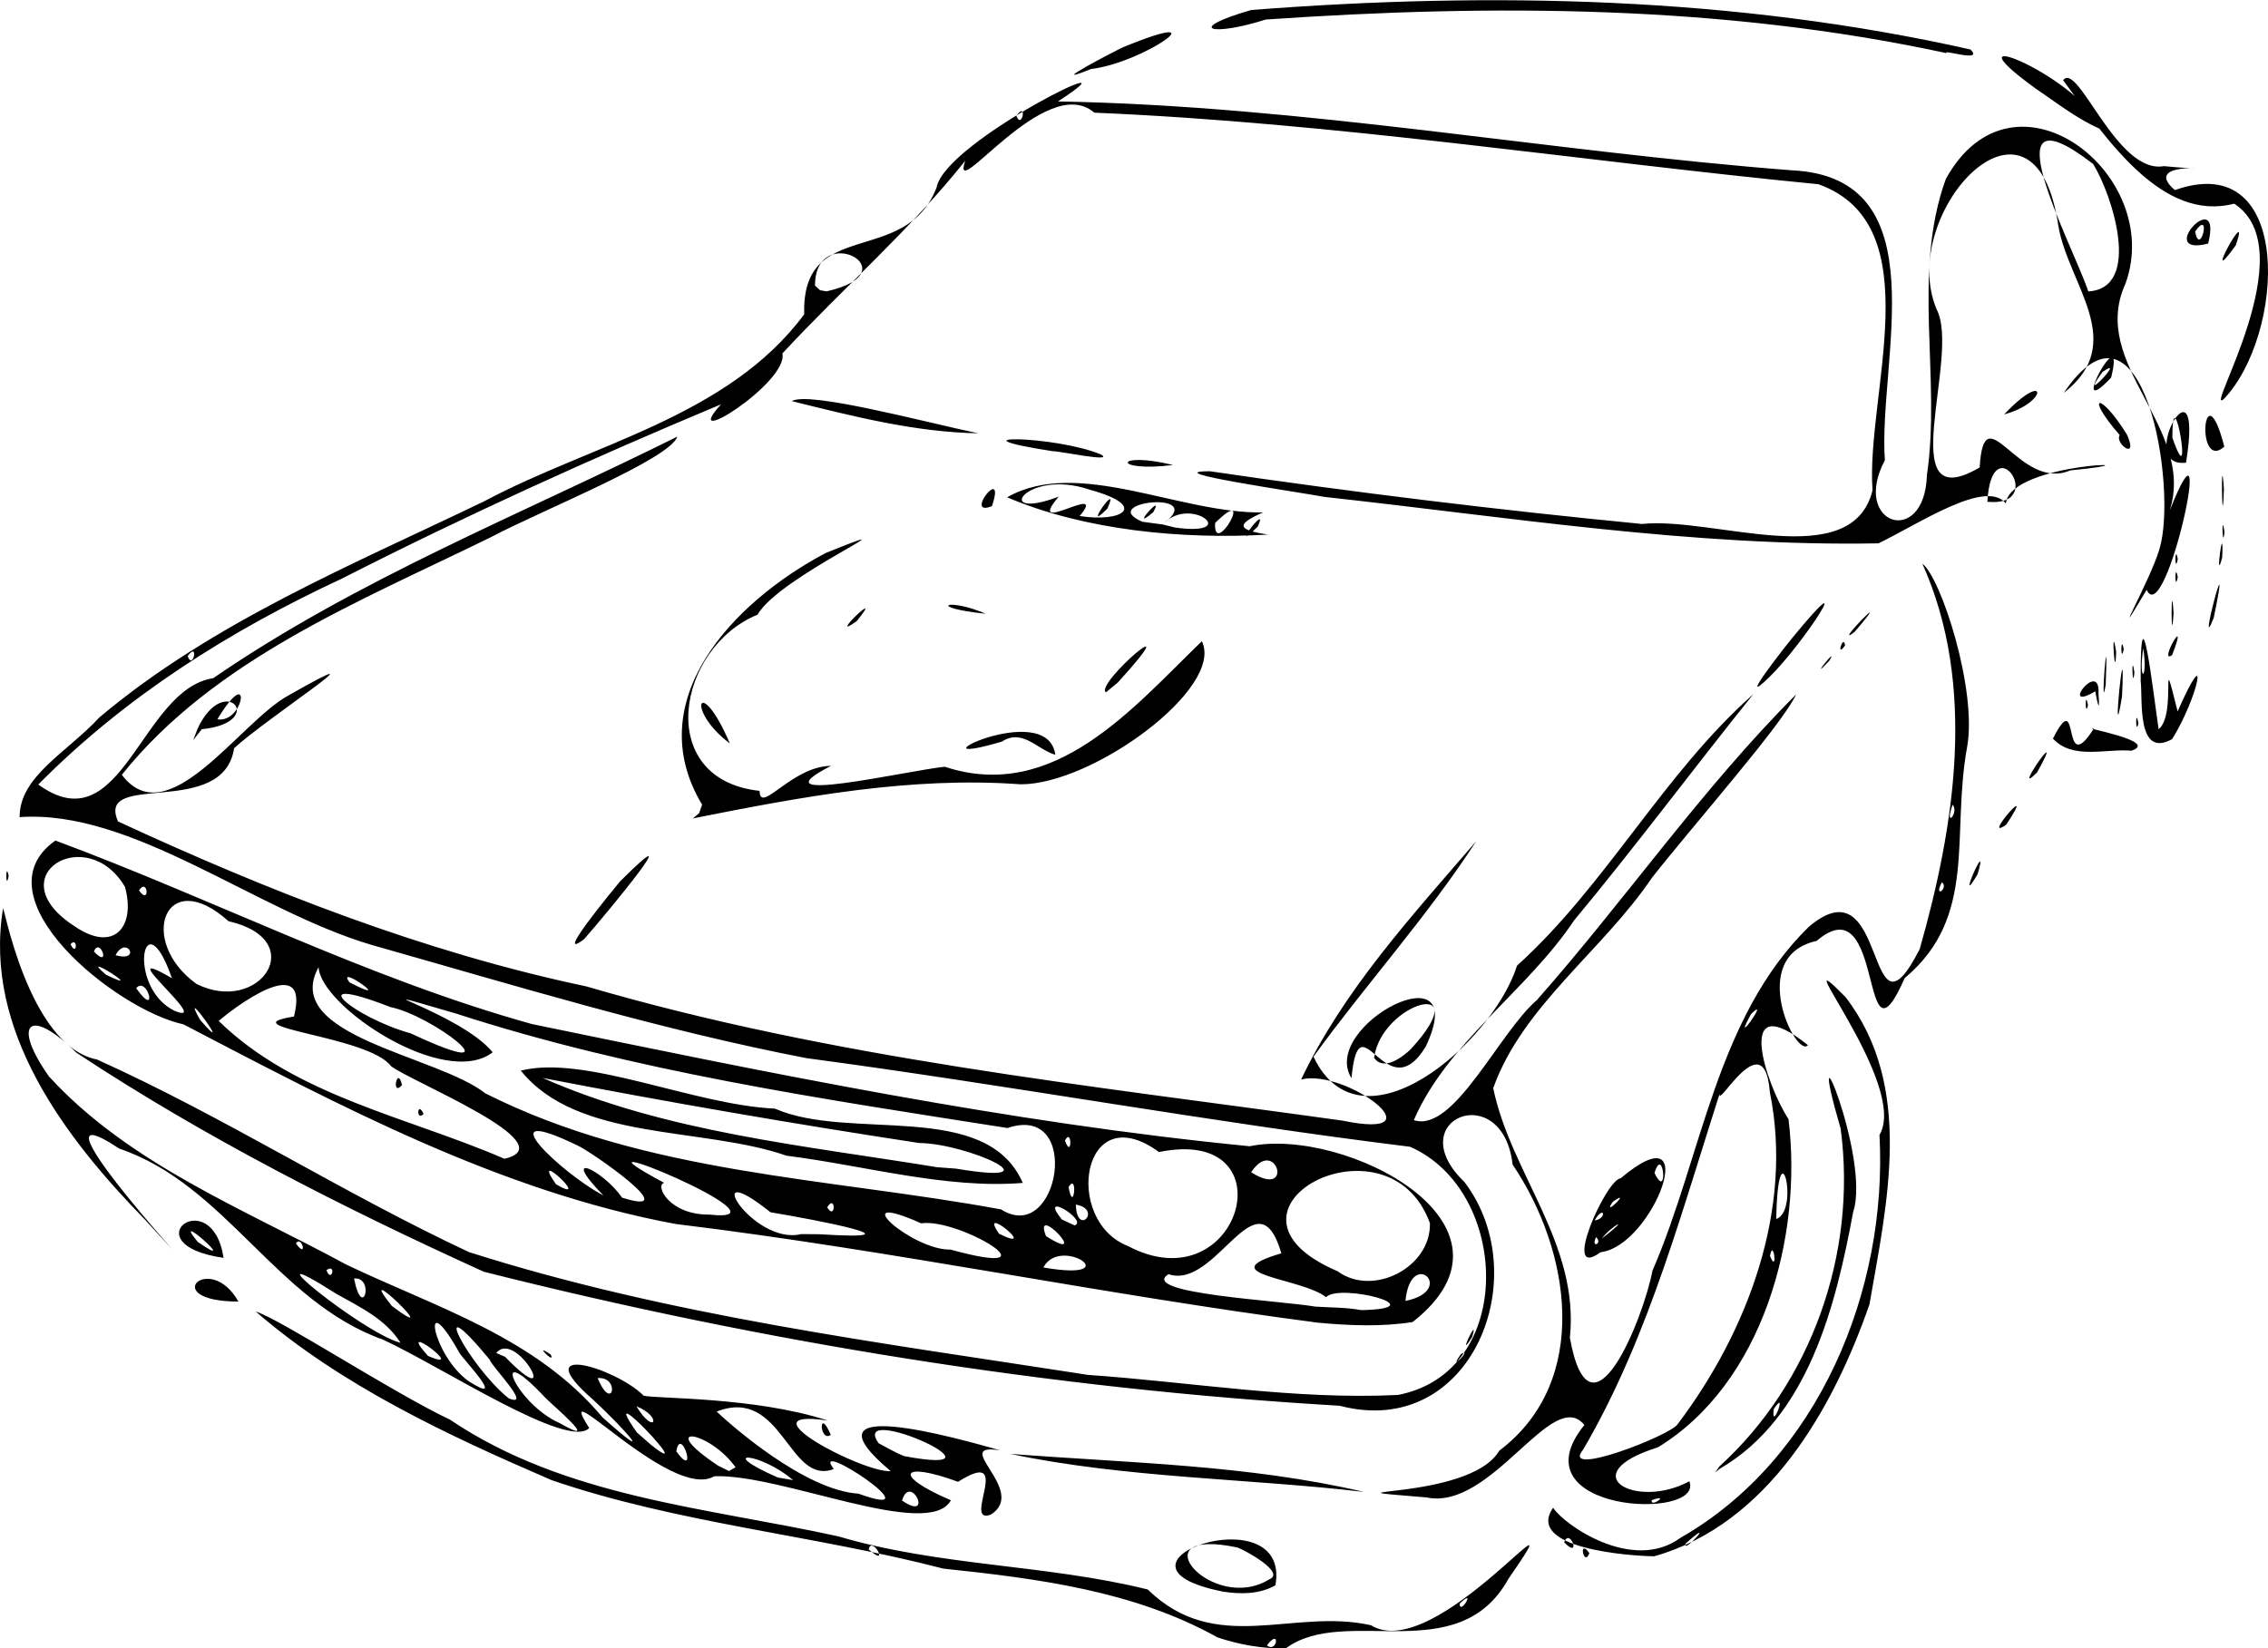 <?xml version="1.0" encoding="UTF-8" standalone="no"?>
<!-- Created with Inkscape (http://www.inkscape.org/) -->
<svg
    xmlns:inkscape="http://www.inkscape.org/namespaces/inkscape"
    xmlns:rdf="http://www.w3.org/1999/02/22-rdf-syntax-ns#"
    xmlns="http://www.w3.org/2000/svg"
    xmlns:cc="http://creativecommons.org/ns#"
    xmlns:dc="http://purl.org/dc/elements/1.1/"
    xmlns:sodipodi="http://sodipodi.sourceforge.net/DTD/sodipodi-0.dtd"
    id="svg2"
    inkscape:version="0.48.3.1 r9886"
    viewBox="0 0 532.72 387.26"
    version="1.1"
    sodipodi:docname="_svgclean2.svg"
  >
  <sodipodi:namedview
      id="base"
      bordercolor="#666666"
      inkscape:pageshadow="2"
      inkscape:window-y="0"
      pagecolor="#ffffff"
      inkscape:zoom="0.79061948"
      inkscape:window-width="674"
      inkscape:window-maximized="0"
      inkscape:window-x="0"
      showgrid="false"
      borderopacity="1.0"
      inkscape:current-layer="layer1"
      inkscape:cx="361.64107"
      inkscape:cy="230.22455"
      inkscape:window-height="645"
      inkscape:pageopacity="0.0"
      inkscape:document-units="px"
  />
  <g
      id="layer1"
      inkscape:label="Capa 1"
      inkscape:groupmode="layer"
      transform="translate(-65.853 -42.499)"
    >
    <path
        id="path3009"
        d="m367.88 429.75c14.093-10.34 40.465 5.029 52.3-16.342 17.722-25.663-17.09 20.367-32.293 10.926-18.42-4.12-36.365 7.284-52.448-8.403-23.894-5.917-48.896-5.435-72.641-12.473-31.021-6.799-64.182-9.162-91.228-27.412-14.014-6.672-39.573-23.478-45.653-25.422 20.207 17.491 45.149 29.101 69.513 39.625 29.848 10.209 61.609 12.881 91.991 20.779 22.134 2.339 44.761 5.197 64.433 16.173 5.152 1.714 10.583 2.691 16.025 2.549zm-4.443-0.683c3.204-4.291 2.45 1.949 0 0zm45.278-9.823c4.096-3.99-0.04 3.004 0 0zm-138.8-12.7c0.585-3.536 5.224 4.607 0 0zm95.517 8.403c3.822-21.721-44.624-4.929-12.3 1.492 4.101 0.636 8.578 0.645 12.3-1.492zm-1.406-1.421c-13.459 8.384-31.411-12.506-7.51-7.456 1.773 0.621 11.386 5.897 7.51 7.456zm90.385-5.395c26.729-7.56 42.024-34.64 50.559-59.201 4.094-23.698 10.519-51.191-5.633-72.182-15.456-15.684 15.025 20.529 7.982 32.396 1.963 36.37-14.275 76.127-46.796 94.679-11.277 8.262-27.519-3.269-29.859-7.104-6.662 9.563 17.907 11.35 23.747 11.412zm7.405-3.017c7.73-6.884-0.955 2.895 0 0zm-28.563-0.263c1.368-3.67 4.157 4.279 0 0zm5.924 2.539c-2.671-3.687-1.302 3.495 0 0zm-140.63-9.027c9.003-5.604-9.865-17.068 2.274-15.113-10.18-2.891-47.736-13.526-25.734 4.892-6.847 0.347-35.382-14.91-14.802-11.901-17.294-5.638-40.563-5.085-43.248-5.85-6.726-6.668-27.62-12.752-11.885 0.941 7.592 7.048 15.194 15.71 2.25 4.193-15.768-18.895-38.949-25.755-60.22-35.926-24.079-13.071-51.029-23.652-69.813-44.178-8.901-12.599-4.565-16.493 6.411-5.614 30.232 19.992 62.802 36.503 95.699 51.47 65.805 16.598 133.25 27.519 201.04 31.491 30.926 8.117 46.182-30.387 29.31-52.563-15.282-14.688 8.96-24.552 11.322-4.088 13.539 20.028 18.596 50.784-3.134 67.206-7.048 12.061-46.372 8.582-17.128 10.977 15.348 3.253 29.626-26.251 37.108-17.014-16.638 20.59 28.303 22.614 24.66 13.224-12.431 6.767-27.679-1.62-7.382-7.978 24.692-15.069 34.052-49.539 30.673-77.09-5.377-8.288-12.991-31.47 4.565-17.397-2.722 3.289-14.542-20.869 2.033-24.482 16.253-13.939 9.988 32.955 20.696 8.727 17.228-14.42 10.863-33.5 14.647-54.211 2.463-13.463-6.167-39.945-10.509-43.159 12.881 28.631 7.56 61.858-0.619 90.57-12.872 25.193-7.187-21.361-26.091-5.202-21.797 21.421-24.976 53.768-36.684 80.768-2.034 10.867-14.549 42.587-19.393 15.74 2.282-22.107-13.847-38.518-18.006-58.643 6.831-19.243 25.802-32.406 37.298-49.449 10.2-12.955 30.602-36.009 33.854-43.055-22.178 22.175-40.125 48.274-60.882 71.794-8.942 7.672-19.546 31.348-28.92 28.222 7.869-18.227 26.502-30.234 37.659-46.94 14.446-17.381 27.926-35.532 42.09-53.139-21.218 18.806-34.491 44.774-55.501 63.782-5.756 18.168-36.657 44.948-47.813 21.385 12.382-17.074 26.677-32.828 38.224-50.625-15.06 17.512-31.136 34.931-41.123 55.986 10.448-2.648 33.312 14.531 9.625 9.651-59.511-8.31-119.63-14.552-177.49-31.513-38.211-8.059-74.791-22.461-110.03-38.759-5.327-12.062 24.754-0.498 27.263-17.211 7.63-7.046 37.804-26.619 12.733-12.38-11.452 6.274-28.317 32.945-39.107 18.626 21.783-27.196 55.908-40.712 86.517-55.742 12.315-6.498 42.297-18.456 43.958-23.707-36.603 18.226-75.085 33.443-109.01 56.75-17.067 2.616-21.341 39.335-41.088 24.984 20.442-20.673 44.986-36.131 71.249-48.346 29.141-14.851 58.949-28.364 89.123-40.974-10.246 11.293 15.892-5.084 14.408-11.96 14.145-15.243 29.95-28.953 42.941-45.255-3.637 10.899 18.913-21.167 30.325-11.307 56.985 2.398 113.48 11.288 170.09 16.813 26.671 9.536 11.068 49.587 12.701 71.921-4.858 19.653-37.293 6.123-54.136 7.894-33.95-3.295-67.767-7.431-101.49-12.383-12.95 0.013 20.614 4.851 26.952 6.034 43.214 4.728 86.455 11.709 130.07 10.901 9.636-4.652 25.246-15.222 29.916-9.377 1.046-9.882 39.817-10.155 15.152-7.765-12.126 5.162-20.252-18.561-21.3-0.692-20.887 12.263-4.287-26.248-10.132-37.186-9.437-22.709 23.179-57.366 28.622-19.504 2.38 13.78 16.465 27.384 1.265 39.172 18.712-27.528 26.855 22.454 22.466 36.709-2.069 7.246-12.683 25.851-3.001 9.553 4.49 9.774 16.799-47.403 5.425-18.625 6.143-19.657-19.074-34.227-10.415-53.266 9.405-25.677-26.294-53.51-42.182-24.617-8.025 22.136-1.069 46.541-4.439 69.578-0.525 17.173-17.927 11.679-9.873-3.513-1.676-23.217 12.994-66.49-21.86-68.108-57.494-4.443-114.55-15.17-172.38-16.179 21.586-14.012-26.491 9.22-28.497 20.207-7.276 18.923-31.796 6.773-31.094 29.813-17.955 24.142-49.673 30.339-75.058 43.864-31.062 14.971-63.889 28.45-90.461 50.798-7.789 8.396-18.816 13.877-18.769 23.458 26.477-1.87 55.288 21.926 82.595 30.002 33.835 9.586 67.689 19.962 102.18 26.618 47.36 6.324 94.382 14.979 141.81 20.828 23.496 10.236 25.081 52.981-2.866 58.312-24.198 1.171-48.528-3.029-72.744-4.712-48.81-7.59-98.24-13.83-145.42-28.85-29.67-13.87-57.46-31.77-87.385-45.25-16.32-3.21-22.073-37.5-22.079-35.42-4.636 28.571 14.553 53.762 33.237 72.928 25.221 27.353-32.419-34.071-5.915-16.574 25.021 8.515 36.887 35.942 61.883 44.859 13.733 6.306 43.608 26.032 48.486 20.773-9.287-14.476 19.285 17.32 29.375 11.345 15.696-0.642 50.369 15.163 55.592 5.641-13.876-5.917-11.792-9.306 1.668-4.336 13.365-8.441 0.817 10.255 7.653 7.722zm155.28-3.399c4.596-1.761-0.382 1.939 0 0zm-176.1 0.072c2.013-6.667 7.584 5.207 0 0zm-10.24-1.615c-12.673-0.814-29.954-16.119-33.304-19.293 15.481-6.028 16.855 17.556 27.513 13.503-6.067-7.849 24.831 12.681 5.791 5.79zm-18.966-3.806c-15.024-6.614-4.119-6 3.617 0.626l-3.617-0.626zm-13.955-2.746c-14.91-9.924-2.338-8.539 4.07 0.361l-1.565 0.871-2.506-1.232zm203.12-3.76c15.978-27.304 23.702-58.252 33.52-88.023-6.111 16.316 8.854-15.399 10.368 4.054 5.574 27.552-5.243 56.189-21.628 77.903-1.431 2.609-27.746 12.813-22.259 6.065zm-165.45-1.531c-7.207-10.109 33.445 8.127 6.043 3.034-2.113-0.809-4.04-1.997-6.043-3.034zm-47.534 1.904c1.076-6.379 5.217 7.136 0 0zm-9.254-4.443c-10.29-14.633 15.235 12.409 3.303 2.893l-3.303-2.893zm-0.127-6.154c6.254 2.476 4.321 7.103 0 0zm-18.018 3.947c-10.392-4.508-16.96-20.476-3.364-5.95 1.605 1.666 13.751 11.927 3.364 5.95zm-11.971-5.812c-9.542-7.683-19.669-27.49-4.432-9.063 0.216 1.345 10.251 11.449 4.432 9.063zm20.898-4.753c5.397-0.438 3.512 8.407 0 0zm-30.331 0.71c-8.646-6.191-11.412-23.269-2.063-6.517 1.102 1.699 11.353 12.477 2.063 6.517zm6.51-6.615c4.779-5.762 15.882 15.086 2.081 0.911l-1.208-0.529-0.873-0.382zm226.61 0.256c2.99-1.7-3.404 4.71 0 0zm-242.64 0.437c-8.249-9.168 9.936 4.321 0 0zm-6.444-3.077c-9.015-2.331-37.85-25.989-15.068-11.498 5.499 3.082 11.59 5.951 15.068 11.498zm-2.053-8.661c-9.639-12.146 13.488 10.105 0 0zm-8.87-6.453c4.965-0.421 2.004 10.23 0 0zm-6.475-1.959c2.429-1.699 1.168 3.27 0 0zm339.06-3.335c0.825-4.517 1.882 4.63 0 0zm-346.25-2.952c1.445-2.098 2.833 3.965 0 0zm347.72-5.722c0.408-22.997 5.693-1.969 0 0zm-5.914-48.165c4.93-4.844-5.003 9.106 0 0zm44.817-30.965c1.751 1.4-2.101 4.076 0 0zm2.516-18.196c1.661 1.795-2.093 5.972 0 0zm-414.56-34.92c2.671-3.687 1.302 3.495 0 0zm422.73-36.262c1.019-18.492 14.382 1.397 0 0zm23.71-49.417c-3.451-10.499-24.542-49.72 1.126-29.956 4.338 6.912 11.697 29.17-1.126 29.956zm-299.08-1.381c0.024-15.446 23.032-3.233 2.723 1.36l-1.539-0.267-1.184-1.092zm47.294-39.886c2.671-3.687 1.302 3.495 0 0zm81.669 323.31c-27.245-6.379-55.352-6.791-83.123-8.944 27.146 5.725 56.448 5.784 83.123 8.944zm83.515-5.421c20.844-12.12 27.27-38.282 31.373-60.363 4.227-12.685-11.941-50.552-2.939-19.552 3.928 29.496-7.073 59.88-28.46 79.316l-1.046 1.458 1.073-0.859zm12.716-14.05c3.49-5.261-0.69 5.768 0 0zm-221.49 6.068c-2.944-6.93-2.678 1.888 0 0zm-65.787-18.877c-4.549-3.158 1.408 2.656 0 0zm216.43-4.127c1.845-5.972-3.976 6.425 0 0zm-13.964-3.52c29.04-22.78-15.94-45.94-38.27-41.29-56.79-5.55-112.78-17.2-168.57-28.7-38.65-10.74-74.57-29.24-111.96-43.12-18.66 13.128 14.077 39.742 30.06 43.175 36.788 19.187 74.478 39.272 115.62 46.909 50.487 6.124 100.43 16.619 150.85 23.184 7.397 0.684 14.902 1.006 22.272-0.148zm-22.85-3.614c-8.434-1.445-41.599-3.088-34.51-7.627 11.246 3.873 20.817-24.347 26.518-4.896-16.907 4.965 4.851 5.773 10.489 10.301 3.277-3.383 26.242 2.689 8.248 3.045-3.541-0.669-7.164-0.574-10.746-0.823zm21.153-1.336c1.243-12.847 12.228-2.446 0 0zm-15.943-6.974c-33.289-14.214 11.825-38.374 21.691-11.306 0.31 10.365-13.359 17.436-21.691 11.306zm-69.107-0.885c4.083-7.735 20.191 3.481 0 0zm-21.792-4.2c-9.087 0.227-25.457-14.471-6.908-6.171 8.914-1.337 33.16 13.377 6.908 6.171zm41.681-0.829c-15.357-5.992-10.855-35.365 7.265-22.094 31.003-6.337 19.127 36.014-7.265 22.094zm-19.27-2.337c-3.222-8.277 11.043 6.992 0 0zm-57.5-0.478c-11.462 2.788-24.619-19.077-7.217-5.13 10.482 1.744 36.903 6.773 11.51 5.164-1.431-0.012-2.862-0.024-4.293-0.034zm46.472-0.081c-5.253-7.59 9.932 4.902 0 0zm18.045-6.846c6.333 1.127 0.191 7.633 0 0zm-3.287 3.499c-5.786-7.095 6.32 0.292 2.993 1.379l-2.993-1.379zm-82.833-1.156c-9.331 0.111-12.833-6.871-10.586-7.459-28.207-15.114 32.812 9.885 10.586 7.459zm68.557-1.216c-40.69-7.49-83.431-8.244-121.13-27.258-11.313-8.94-48.15-13.44-39.174-29.668 0.32 9.134 29.59 28.739 40.879 20.017-7.504-9.303-36.159-17.07-8.655-9.118 42.006 13.627 86.028 20.073 129.57 26.906 17.782-5.993 12.103 27.779-1.496 19.121zm5.098-6.224c-8.604-19.7-40.549-9.694-58.212-17.45-19.258-0.902-44.542-12.725-59.698-8.932 13.401 16.682 42.605 13.096 62.398 19.984 18.229 2.305 37.627 7.878 55.512 6.398zm-20.137-3.688c-31.165-5.106-63.636-8.189-92.628-20.969 29.31 5.678 58.841 10.779 88.422 15.284 11.33 0.077 33.259 10.148 8.712 6.026l-4.506-0.341zm-25.812 9.419c2.042-3.324 2.042 3.324 0 0zm-48.16-2.262c-4.537-6.52-15.052-11.44-4.406-0.526-9.626-5.015-28.083-22.378-6.08-11.74 2.828 1.19 25.781 17.072 10.486 12.266zm104.86-2.492c2.262-3.681 1.196 6.744 0 0zm-120.39-0.655c-6.498-9.248 9.032 5.263 0 0zm163.27-2.819c5.775-8.735 10.353 6.497 0 0zm-175.38-3.17c-22.642-9.819-49.005-14.687-67.113-32.373 2.801-2.54 21.661-17.032 17.673-1.048-15.817 2.528 17.539 4.521 22.792 11.65 4.473 3.557 41.343 18.352 26.648 21.771zm-18.992-10.556c-1.566-3.262-1.766 1.953 0 0zm-5.078-6.771c-1.098-4.852-2.605 3.004 0 0zm155.72 13.018c1.755-3.217 1.622 4.708 0 0zm-153.68-25.16c-13.268-3.657-26.413-14.588-4.777-6.179 9.944 1.987 29.232 17.142 7.704 7.514-0.976-0.445-1.951-0.89-2.927-1.336zm-49.466-3.172c-5.401-9.647 8.734 10.03 0 0zm-5.931-2.089c-11.454-5.486-7.443-27.141-0.682-7.691-15.435-8.99 10.053 11.457 0.682 7.691zm-9.083-5.348c2.65-3.115 5.362 7.561 0 0zm14.15-1.015c-13.985-10.095-7.356-28.104 7.537-14.729 19.352 4.423 7.274 22.169-7.537 14.729zm35.971-0.359c-3.539-4.706 11.426 5.94 0 0zm-57.197-1.782c-7.27-6.16 10.447 5.082 0 0zm2.236-4.592c2.582-4.884 6.217 1.753 0 0zm-5.078-0.846c1.368-3.67 4.158 4.279 0 0zm-5.501-1.743c1.766-1.953 1.566 3.262 0 0zm0.988-4.199c-18.311-11.742 2.77-24.592 11.804-9.273 2.588 9.461-2.635 15.583-11.804 9.273zm15.092-8.446c2.133-3.18 2.625 3.745 0 0zm23.355 96.611c-6.725-12.011-19.147-0.058 0 0zm319.95-11.601c12.494-1.466 24.492-33.98 4.72-17.37-3.456 0.276-14.155 24.33-4.72 17.37zm-1.059-3.535c1.711 1.528-1.354 2.795 0 0zm1.358 0.325c2.296-3.05 7.351-5.664 0 0zm-1.693-4.259c2.298-3.889 2.968-0.364 0 0zm4.248-4.356c4.982-3.555-2.774 4.137 0 0zm9.818-6.788c2.09-6.841 3.301 6.82 0 0zm-336.1 19.947c-2.751-17.957-22.118-3.225 0 0zm-6.076-3.756c-6.855-8.348 10.845 7.468 0 0zm271-38.458c1.874-19.537 8.047 7.984 17.439-7.417 11.199-23.757-25.137-4.936-17.439 7.417zm5.311-4.807c1.805-13.113 24.371-19.234 8.677-2.081-1.816 1.8-6.417 5.386-8.677 2.081zm-185.54-27.88c5.725-6.498 25.413-30.467 8.446-13.57-1.448 1.751-16.026 19.36-8.446 13.57zm327.3-15.244c2.985-10.112-5.525 9.39 0 0zm-462.48 0.434c-0.734-3.852-0.734 3.852 0 0zm469.19-12.06c7.83-11.753-6.199 4.337 0 0zm-308.48-1.481c25.315-5.04 51.172-9.911 76.966-8.012 16.898 0.098 47.968-22.636 42.589-33.609-16.05 15.463-34.602 37.995-60.388 29.486-8.294 0.799-45.473 9.454-26.729-0.21-9.281 0.101-16.674 11.556-16.764 5.874-24.958-2.685-19.412-33.677-0.465-41.4 4.978-8.979 40.216-24.274 16.016-14.491-22.004 11.611-43.682 34.771-29.049 59.145l-0.722 2.01-1.454 1.208zm315.73-10.79c7.465-13.354-6.564 6.615 0 0zm-230.59-4.16c-1.89-13.708-36.44 3.939-12.555-3.092 4.858-3.165 8.352 1.914 12.555 3.092zm252.76-0.952c6.88-2.305-12.607-5.538-8.818-5.231-7.868 12.387-3.029-10.656-9.618 2.39 4.658 5.039 12.49 2.294 18.436 2.841zm-329.21-1.704c-7.178-16.772-10.59-7.958 0 0zm338.76-1.012c6.086-9.694 9.091-24.193 1.3-6.524-4.313-17.239-0.049 0.686-4.462 4.194-1.207-8.069-4.342-35.736-4.218-11.366 0.521 4.236-1.059 18.339 7.381 13.696zm-6.777-21.346c1.197 7.726-1.24 8.264 0 0zm-456.01 19.009c15.596-1.565 5.373-13.714-0.976-0.163l-1.046 2.718 2.021-2.555zm3.654-2.331c8.272-13.676 6.375 1.047 0 0zm451.22 0.931c-0.708-4.037-0.689 3.153 0 0zm-3.851-6.278c0.974-20.282-2.652 16.141 0 0zm-7.997 2.047c-0.708-4.037-0.689 3.153 0 0zm2.47-2.771c0.47-8.268-9.496 4.707-0.748-0.505 0.076 0.591 1.246 6.822 0.748 0.505zm1.704-2.096c0.71-18.366-1.43 8.885 0 0zm-232.02-0.5c17.62-19.371-5.673 0.47-2.805 2.333l2.805-2.333zm153.02-1.249c8.368-8.227 21.427-28.742 5.258-9.064-0.724 0.854-13.668 17.252-5.258 9.064zm85.733-1.078c-0.755-5.354-0.449 4.74 0 0zm-71.663-2.751c2.497-4.125-5.437 5.827 0 0zm67.377-2.147c-1.289-8.113-0.214 8.444 0 0zm13.152 0.808c4.253-11.005-3.452 2.435 0 0zm-11.372-1.412c-0.734-3.852-0.734 3.852 0 0zm-65.455-0.846c-0.312-2.911-2.324 3.249 0 0zm2.234-3.174c10.413-12.197-5.755 4.392 0 0zm84.364-3.327c4.542-21.979-4.165 10.663 0 0zm-9.431-1.116c-0.623-9.793-0.623 9.793 0 0zm-309.32 1.904c7.164-8.812-7.483 5.316 0 0zm30.304-1.738c-8.947-3.905-14.172-1.469 0 0zm280-8.63c-0.734-3.852-0.734 3.852 0 0zm10.44-4.655c0.443-10.038-1.835 7.365 0 0zm-10.44 0.423c-0.734-3.852-0.734 3.852 0 0zm-213.74-5.737c-6.167-0.989-8.415-2.058-1.1-5.211-19.58 0.366-43.538-13-60.133-3.551 18.194 7.736 40.975 9.932 61.233 8.763zm-12.381-2.726c9.874-9.671-0.422 8.678 0 0zm-17.073-0.288c-10.975-4.695 15.354-7.522 5.122 0.288 6.478-6.427 18.183 3.276 2.523 1.063l-2.873-0.713-4.772-0.638zm2.546-2.246c2.985-5.297-6.109 5.116 0 0zm-17.281 0.892c6.966-8.312-13.248 5.282-4.923-4.545-15.925 5.995-7.782-6.811 7.299-1.63 14.004 3.836 7.598 7.763-2.377 6.175zm6.503-1.732c3.329-7.386-6.375 6.463 0 0zm262.39 5.489c-0.755-5.354-0.449 4.74 0 0zm-227.07-1.27c2.902-6.297-7.298 7.28 0 0zm226.94-8.886c-0.776-11.212-0.417 13.029 0 0zm-289.36 4.071c3.405-10.221-6.881 2.805 0 0zm280.46-10.198c4.441-27.41-12.3 1.442 0 0zm-3.2-5.872c-0.049-15.766 5.204 15.065 0 0zm-234.74 6.417c-13.889-3.4-14.458 1.803 0 0zm246.94-4.305c-4.916-18.996-6.906 6.082 0 0zm-263.87 1.833c-10.817-4.535-36.853-4.711-11.311-0.767 1.288-0.104 14.711 2.751 11.311 0.767zm240.98-4.706c-6.358-10.243-10.066-9.483-1.683 0.149-1.27 1.969 4.582 6.247 1.683-0.149zm-269.82-0.269c-12.857-2.713-39.754-9.951-43.78-7.564 14.363 3.557 28.901 7.3 43.78 7.564zm292.57-8.03c14.344-14.951 16.728-59.089-11.493-49.109-8.995-7.804 16.073-3.888-2.556-5.628-11.131 1.993-20.169-24.812-23.679-20.186 10.282 13.945 23.263 33.416 40.181 29 16.762 10.845-7.346 49.975-2.453 45.924zm-51.581 3.592c10.502-2.82 10.246-10.852 0 0zm25.133-8.653c3.721-15.09-10.877 11.585 0 0zm-2.046-1.302c6.173-4.378-6.321 8.687 0 0zm31.31-29.755c3.921-11.142-8.644 11.995 0 0zm-6.47-0.429c3.54-14.258-12.892 3.298 0 0zm-3.066-2.821c3.96-5.679 1.187 6.275 0 0zm-22.59-24.223c-2.934-11.229-38.113-26.255-14.983-9.457 4.873 3.306 9.592 7.019 14.983 9.457zm-236.74-13.97c12.46-1.446 31.186-14.866 7.473-5.09-1.268 0.548-19.232 9.874-7.473 5.09zm206.56-4.581c-55.29-12.448-112.65-13.636-168.92-9.283-15.758 4.553-9.417 6.326 3.416 2.24 53.334-3.66 107.44-3.443 159.92 7.907-1.259-1.032 8.842 2.339 5.582-0.864z"
        style="fill:#000000"
        inkscape:connector-curvature="0"
    />
  </g
  >
</svg
>
